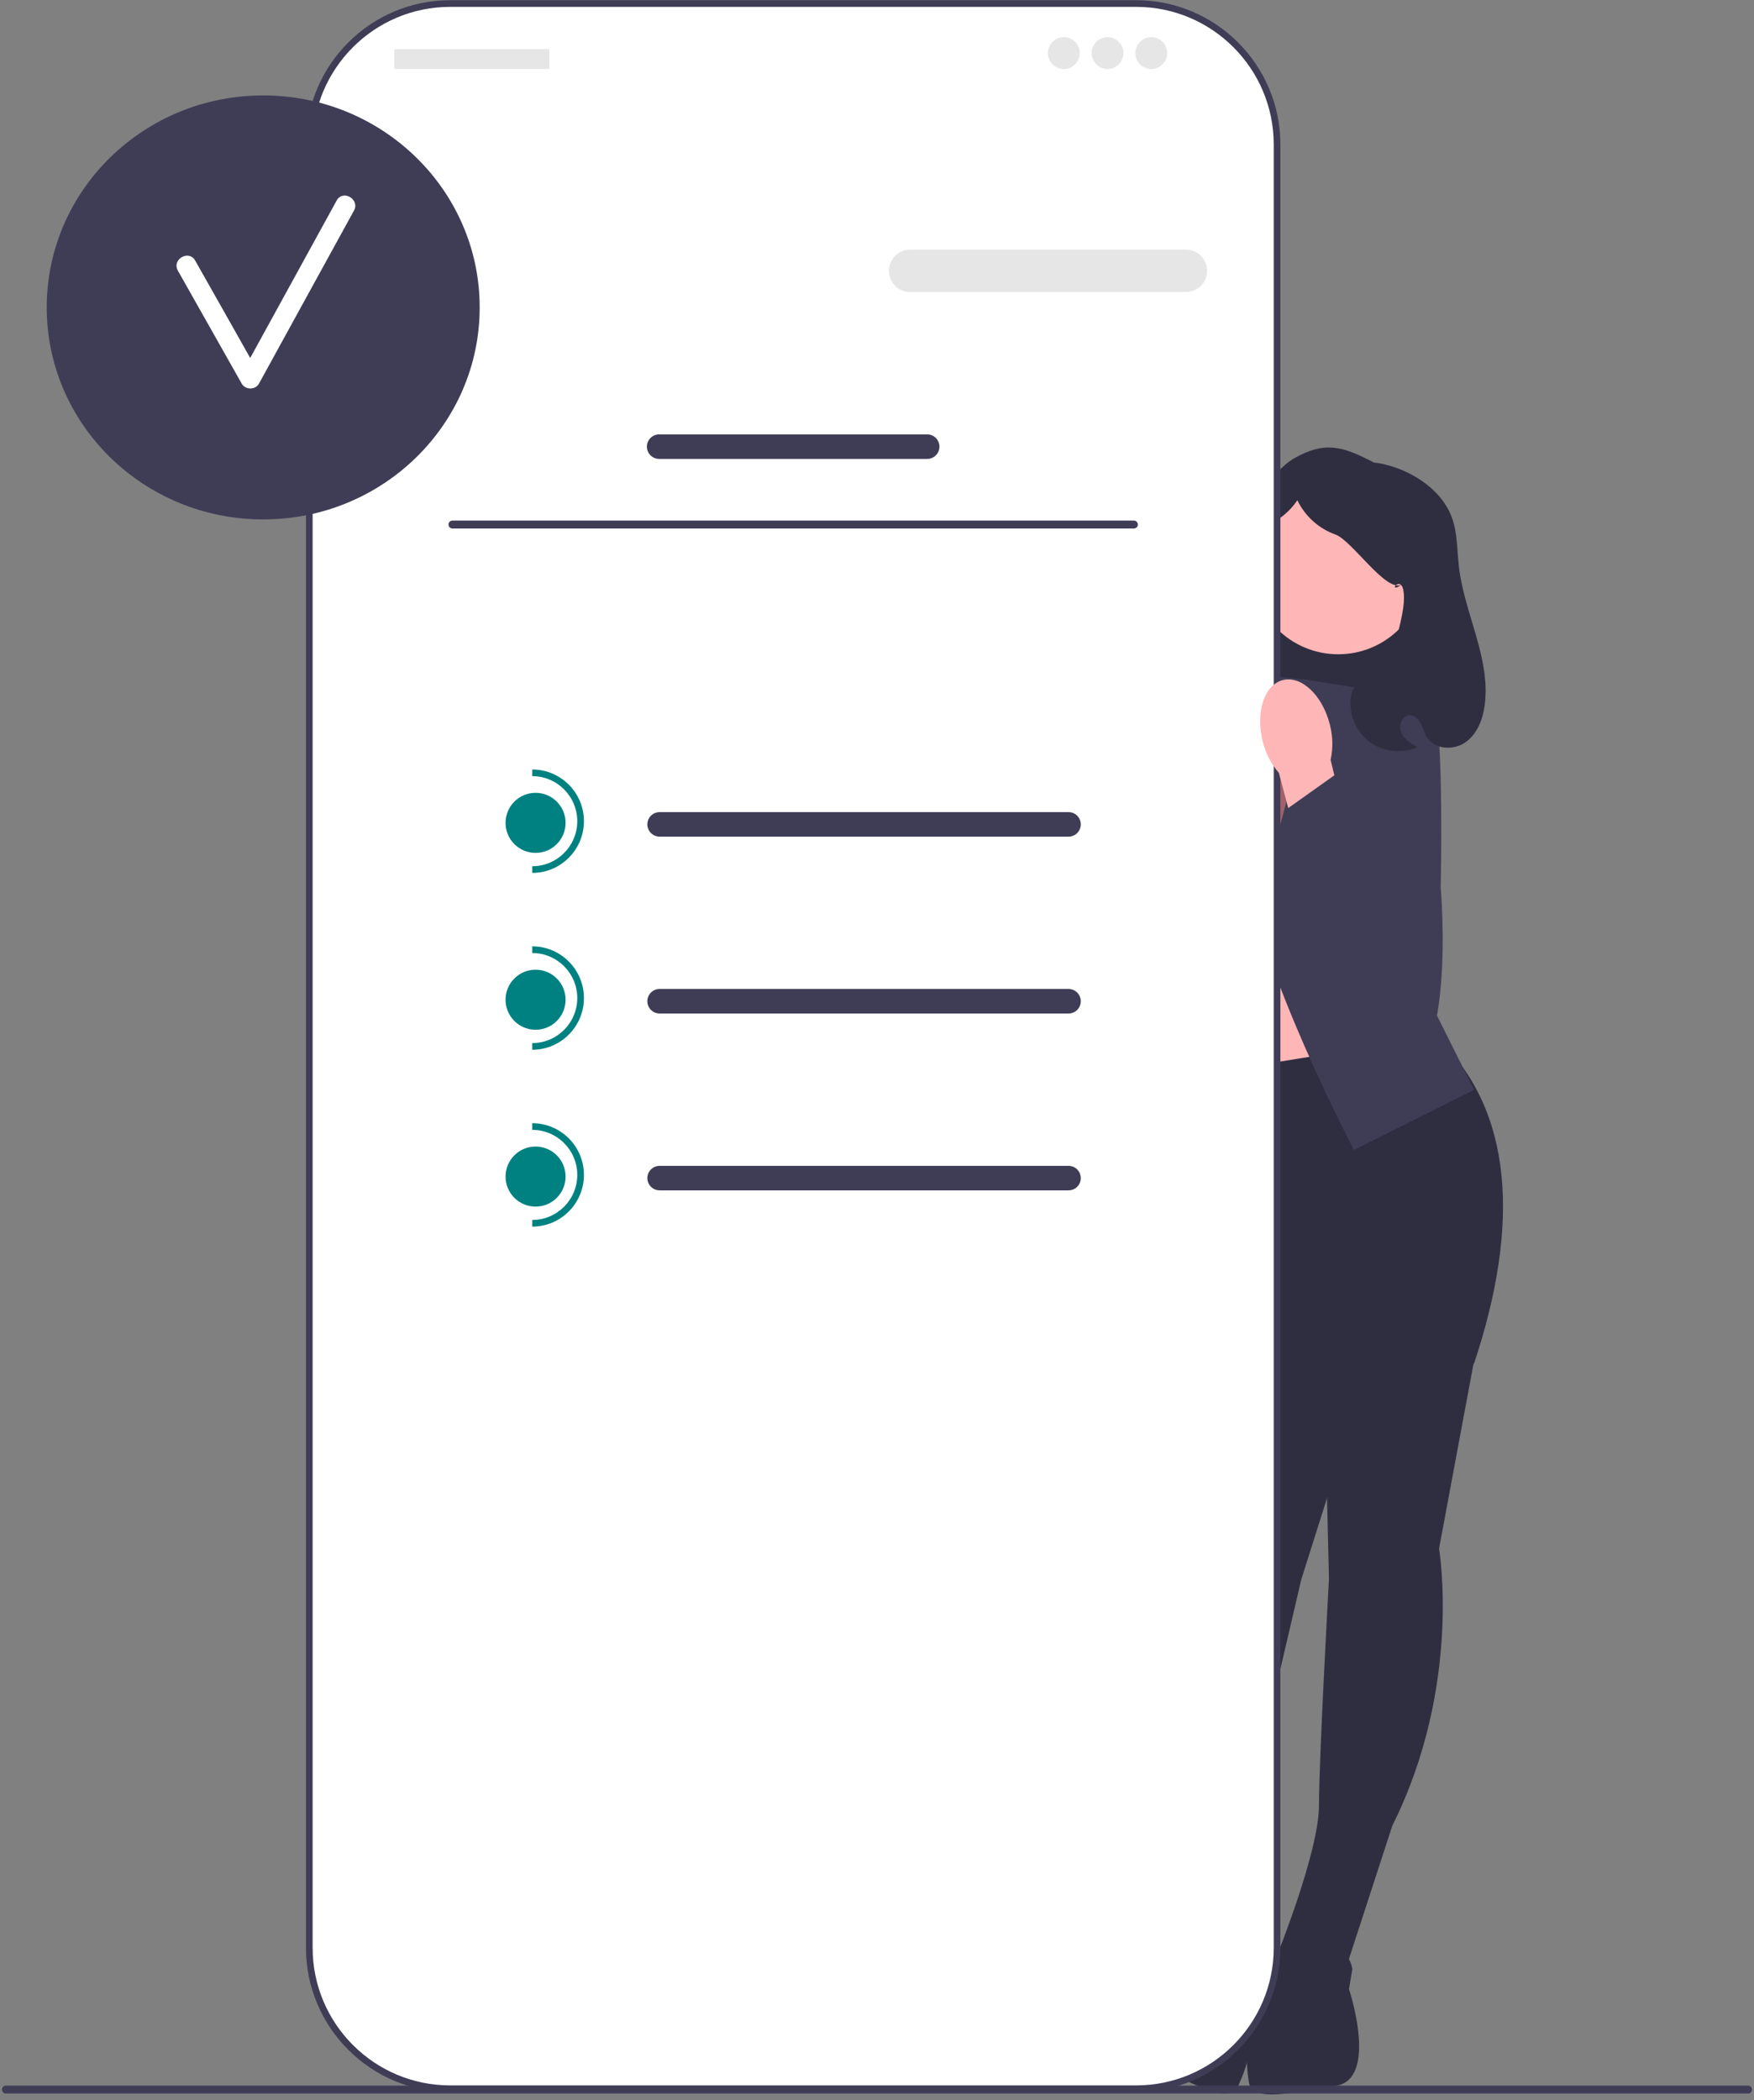 <svg width="264" height="316" viewBox="0 0 264 316" fill="none" xmlns="http://www.w3.org/2000/svg">
<rect x="0" y="0" width="264" height="316" fill="#808080" stroke="none"/>
<g clip-path="url(#clip0_230_1440)">
<path d="M211.562 108.896H185.575V100.34C185.575 85.997 197.219 74.352 211.562 74.352L211.562 108.896Z" fill="#2F2E41"/>
<path d="M205.802 92.923L210.27 113.02L184.087 108.672L194.757 89.665L205.802 92.923Z" fill="#2F2E41"/>
<path d="M180.699 173.006H205.802V135.854H180.699V173.006Z" fill="#FFB6B6"/>
<path d="M222.119 203.38L216.596 233.001C216.596 233.001 220.11 253.586 209.567 274.672L202.538 296.26L191.995 294.754C191.995 294.754 198.522 278.688 198.522 271.66C198.522 264.631 200.028 237.52 200.028 237.52L199.275 206.584L222.119 203.38Z" fill="#2F2E41"/>
<path d="M190.489 294.252C190.489 294.252 202.539 289.733 203.543 296.26L203.041 299.272C203.041 299.272 207.559 312.828 201.032 313.832C194.506 314.836 188.481 316.342 187.979 313.33C187.477 310.318 187.485 306.557 188.736 303.919C189.987 301.281 190.489 294.252 190.489 294.252Z" fill="#2F2E41"/>
<path d="M184.113 198.785L181.18 228.774C181.18 228.774 172.079 247.569 176.342 270.755L177.09 293.446L187.636 294.932C187.636 294.932 185.835 277.685 187.789 270.933C189.744 264.182 195.837 237.722 195.837 237.722L205.164 208.216L184.113 198.785Z" fill="#2F2E41"/>
<path d="M189.222 294.868C189.222 294.868 178.905 287.177 176.125 293.167L175.77 296.2C175.77 296.2 167.66 307.964 173.65 310.744C179.64 313.524 185.008 316.646 186.328 313.892C187.648 311.138 188.686 307.524 188.218 304.642C187.75 301.76 189.222 294.868 189.222 294.868Z" fill="#2F2E41"/>
<path d="M216.094 155.936C227.902 166.955 228.778 184.389 221.867 205.137C221.867 205.137 199.777 220.199 183.711 201.121L175.679 162.463L216.094 155.936Z" fill="#2F2E41"/>
<path d="M196.263 102.217L208.814 104.225L207.81 135.854L221.868 163.969L203.794 173.006C203.794 173.006 189.736 146.397 187.226 129.83C184.716 113.262 186.222 101.213 186.222 101.213L196.263 102.217Z" fill="#3F3D56"/>
<path d="M186.724 103.221L174.173 105.229L175.177 136.858L172.164 165.977L179.193 174.01C179.193 174.01 193.251 147.401 195.761 130.834C198.271 114.266 196.765 102.217 196.765 102.217L186.724 103.221Z" fill="#3F3D56"/>
<path d="M201.785 103.974L204.547 103.221C204.547 103.221 214.337 101.966 215.843 105.982C217.349 109.998 216.847 133.595 216.847 133.595C216.847 133.595 219.438 162.556 209.356 162.886C199.275 163.216 201.283 139.117 201.283 139.117L201.785 103.974Z" fill="#3F3D56"/>
<path d="M201.421 98.438C208.597 98.438 214.414 92.621 214.414 85.444C214.414 78.268 208.597 72.451 201.421 72.451C194.244 72.451 188.427 78.268 188.427 85.444C188.427 92.621 194.244 98.438 201.421 98.438Z" fill="#FFB6B6"/>
<path d="M185.218 104.978L182.456 104.225C182.456 104.225 172.666 102.97 171.16 106.986C169.654 111.003 170.156 134.599 170.156 134.599C170.156 134.599 167.565 163.56 177.647 163.89C187.728 164.22 185.72 140.122 185.72 140.122L185.218 104.978Z" fill="#E35F57"/>
<path d="M193.915 103.327C191.127 102.62 187.967 105.597 186.855 109.979C186.387 111.723 186.343 113.554 186.728 115.318L185.53 120.299L185.442 120.294L175.994 142.56C173.798 147.737 174.03 153.68 176.832 158.556C178.498 161.457 180.686 163.407 183.255 161.416C187.518 158.113 190.303 139.201 191.574 128.337L194.513 117.294C195.693 115.926 196.528 114.295 196.949 112.538C198.061 108.158 196.702 104.034 193.915 103.327Z" fill="#A0616A"/>
<path d="M176.545 95.956C177.205 93.947 178.51 92.187 179.094 90.154C179.869 87.454 181.519 93.444 181.68 90.639C181.986 85.309 190.121 71.598 194.765 68.965C199.409 66.331 202.077 67.125 206.808 69.599C206.808 69.599 209.105 69.745 211.964 71.156C214.823 72.568 217.397 74.829 218.509 77.817C219.391 80.186 219.293 82.787 219.588 85.298C220.408 92.291 224.329 98.943 223.487 105.934C223.225 108.115 222.396 110.37 220.612 111.653C218.829 112.936 215.948 112.797 214.774 110.94C214.373 110.306 214.204 109.554 213.86 108.888C213.517 108.221 212.897 107.6 212.147 107.621C211.021 107.652 210.448 109.163 210.892 110.199C211.336 111.234 212.38 111.86 213.36 112.416C211.026 113.466 208.13 113.139 206.089 111.595C204.048 110.051 202.946 107.353 203.322 104.822C203.851 101.254 209.048 101.992 209.66 98.438C210.106 95.851 211.671 91.521 211.245 88.93C210.819 86.34 208.771 89.477 210.928 87.98C208.555 89.124 203.479 81.297 200.995 80.421C198.51 79.544 196.404 77.646 195.274 75.266C192.639 79.086 190.321 78.049 189.378 82.592C188.434 87.136 189.307 97.458 193.192 99.995C191.637 101.055 190.398 102.573 189.668 104.308C189.255 105.291 188.987 106.367 188.301 107.184C186.99 108.743 184.571 108.838 182.642 108.182C180.251 107.369 178.207 105.583 177.079 103.323C175.952 101.063 175.755 98.356 176.545 95.956Z" fill="#2F2E41"/>
<path d="M0.294 314.383C0.294 314.714 0.56 314.98 0.891 314.98H263.109C263.44 314.98 263.706 314.714 263.706 314.383C263.706 314.052 263.44 313.785 263.109 313.785H0.891C0.56 313.785 0.294 314.052 0.294 314.383Z" fill="#3F3D56"/>
<path d="M171.011 0.531H67.754C56.045 0.531 46.553 10.024 46.553 21.733V293.059C46.553 304.768 56.045 314.261 67.754 314.261H171.011C182.72 314.261 192.213 304.768 192.213 293.059V21.733C192.213 10.024 182.72 0.531 171.011 0.531Z" fill="white"/>
<path d="M171.011 314.763H67.754C55.787 314.763 46.05 305.027 46.05 293.059V21.733C46.05 9.766 55.787 0.03 67.754 0.03H171.011C182.978 0.03 192.715 9.766 192.715 21.733V293.059C192.715 305.027 182.978 314.763 171.011 314.763ZM67.754 1.034C56.34 1.034 47.055 10.319 47.055 21.733V293.059C47.055 304.473 56.34 313.759 67.754 313.759H171.011C182.425 313.759 191.711 304.473 191.711 293.059V21.733C191.711 10.319 182.425 1.034 171.011 1.034H67.754Z" fill="#3F3D56"/>
<path d="M38.02 47.507C37.114 47.507 36.376 48.244 36.376 49.151V62.3C36.376 63.206 37.114 63.944 38.02 63.944C38.926 63.944 39.664 63.206 39.664 62.3V49.151C39.664 48.244 38.926 47.507 38.02 47.507Z" fill="#3F3D56"/>
<path d="M178.49 43.94H136.987C135.226 43.94 133.794 42.508 133.794 40.747C133.794 38.987 135.226 37.555 136.987 37.555H178.49C180.251 37.555 181.683 38.987 181.683 40.747C181.683 42.508 180.251 43.94 178.49 43.94Z" fill="#E6E6E6"/>
<path d="M139.555 69.046H99.211C98.194 69.046 97.366 68.219 97.366 67.201C97.366 66.184 98.194 65.357 99.211 65.357H139.555C140.572 65.357 141.399 66.184 141.399 67.201C141.399 68.219 140.572 69.046 139.555 69.046Z" fill="#3F3D56"/>
<path d="M39.616 78.15C57.611 78.15 72.199 63.869 72.199 46.254C72.199 28.638 57.611 14.357 39.616 14.357C21.621 14.357 7.033 28.638 7.033 46.254C7.033 63.869 21.621 78.15 39.616 78.15Z" fill="#3F3D56"/>
<path d="M50.675 30.165C46.337 38.063 41.999 45.962 37.661 53.861C34.897 48.976 32.147 44.083 29.376 39.202C28.419 37.516 25.815 39.032 26.775 40.722C29.987 46.38 33.167 52.057 36.379 57.715C36.929 58.683 38.437 58.705 38.98 57.715C43.745 49.039 48.511 40.362 53.276 31.685C54.209 29.985 51.609 28.463 50.675 30.165Z" fill="white"/>
<path d="M82.533 7.389H59.5C59.414 7.389 59.344 7.458 59.344 7.544V10.226C59.344 10.312 59.414 10.381 59.5 10.381H82.533C82.619 10.381 82.689 10.312 82.689 10.226V7.544C82.689 7.458 82.619 7.389 82.533 7.389Z" fill="#E6E6E6"/>
<path d="M160.116 10.381C161.438 10.381 162.51 9.309 162.51 7.987C162.51 6.665 161.438 5.593 160.116 5.593C158.793 5.593 157.721 6.665 157.721 7.987C157.721 9.309 158.793 10.381 160.116 10.381Z" fill="#E6E6E6"/>
<path d="M166.7 10.381C168.022 10.381 169.094 9.309 169.094 7.987C169.094 6.665 168.022 5.593 166.7 5.593C165.378 5.593 164.306 6.665 164.306 7.987C164.306 9.309 165.378 10.381 166.7 10.381Z" fill="#E6E6E6"/>
<path d="M173.284 10.381C174.607 10.381 175.679 9.309 175.679 7.987C175.679 6.665 174.607 5.593 173.284 5.593C171.962 5.593 170.89 6.665 170.89 7.987C170.89 9.309 171.962 10.381 173.284 10.381Z" fill="#E6E6E6"/>
<path d="M67.503 78.92C67.503 79.251 67.769 79.517 68.1 79.517H170.665C170.996 79.517 171.262 79.251 171.262 78.92C171.262 78.589 170.996 78.323 170.665 78.323H68.1C67.769 78.323 67.503 78.589 67.503 78.92Z" fill="#3F3D56"/>
<path d="M160.829 125.877H99.279C98.261 125.877 97.434 125.05 97.434 124.033C97.434 123.016 98.261 122.188 99.279 122.188H160.829C161.846 122.188 162.674 123.016 162.674 124.033C162.674 125.05 161.846 125.877 160.829 125.877Z" fill="#3F3D56"/>
<path d="M160.829 152.486H99.279C98.261 152.486 97.434 151.659 97.434 150.642C97.434 149.625 98.261 148.797 99.279 148.797H160.829C161.846 148.797 162.674 149.625 162.674 150.642C162.674 151.659 161.846 152.486 160.829 152.486Z" fill="#3F3D56"/>
<path d="M160.829 179.095H99.279C98.261 179.095 97.434 178.268 97.434 177.25C97.434 176.233 98.261 175.406 99.279 175.406H160.829C161.846 175.406 162.674 176.233 162.674 177.25C162.674 178.268 161.846 179.095 160.829 179.095Z" fill="#3F3D56"/>
<path d="M80.61 128.323C83.106 128.323 85.129 126.3 85.129 123.805C85.129 121.309 83.106 119.286 80.61 119.286C78.115 119.286 76.092 121.309 76.092 123.805C76.092 126.3 78.115 128.323 80.61 128.323Z" fill="#008181"/>
<path d="M80.108 131.336V130.332C83.845 130.332 86.886 127.291 86.886 123.554C86.886 119.817 83.845 116.776 80.108 116.776V115.772C84.399 115.772 87.89 119.263 87.89 123.554C87.89 127.845 84.399 131.336 80.108 131.336Z" fill="#008181"/>
<path d="M80.61 154.932C83.106 154.932 85.129 152.909 85.129 150.414C85.129 147.918 83.106 145.895 80.61 145.895C78.115 145.895 76.092 147.918 76.092 150.414C76.092 152.909 78.115 154.932 80.61 154.932Z" fill="#008181"/>
<path d="M80.108 157.945V156.94C83.845 156.94 86.886 153.9 86.886 150.163C86.886 146.425 83.845 143.385 80.108 143.385V142.381C84.399 142.381 87.89 145.872 87.89 150.163C87.89 154.454 84.399 157.945 80.108 157.945Z" fill="#008181"/>
<path d="M80.61 181.541C83.106 181.541 85.129 179.518 85.129 177.023C85.129 174.527 83.106 172.504 80.61 172.504C78.115 172.504 76.092 174.527 76.092 177.023C76.092 179.518 78.115 181.541 80.61 181.541Z" fill="#008181"/>
<path d="M80.108 184.553V183.549C83.845 183.549 86.886 180.509 86.886 176.772C86.886 173.034 83.845 169.994 80.108 169.994V168.99C84.399 168.99 87.89 172.481 87.89 176.772C87.89 181.063 84.399 184.553 80.108 184.553Z" fill="#008181"/>
<path d="M193.088 102.323C195.876 101.616 199.036 104.593 200.148 108.974C200.616 110.719 200.66 112.55 200.275 114.314L201.473 119.295L201.561 119.29L211.009 141.555C213.206 146.732 212.973 152.676 210.172 157.552C208.505 160.453 206.317 162.403 203.748 160.412C199.485 157.109 196.701 138.197 195.429 127.333L192.49 116.289C191.31 114.922 190.475 113.291 190.054 111.534C188.942 107.154 190.301 103.03 193.088 102.323Z" fill="#FFB6B6"/>
<path d="M203.821 114.524L193.25 122.038L198.536 155.321L205.164 163.893L212.885 161.223L215.143 145.489L212.486 130.274L203.821 114.524Z" fill="#3F3D56"/>
</g>
<defs>
<clipPath id="clip0_230_1440">
<rect width="263.412" height="315.08" fill="white" transform="translate(0.294 0.03)"/>
</clipPath>
</defs>
</svg>
